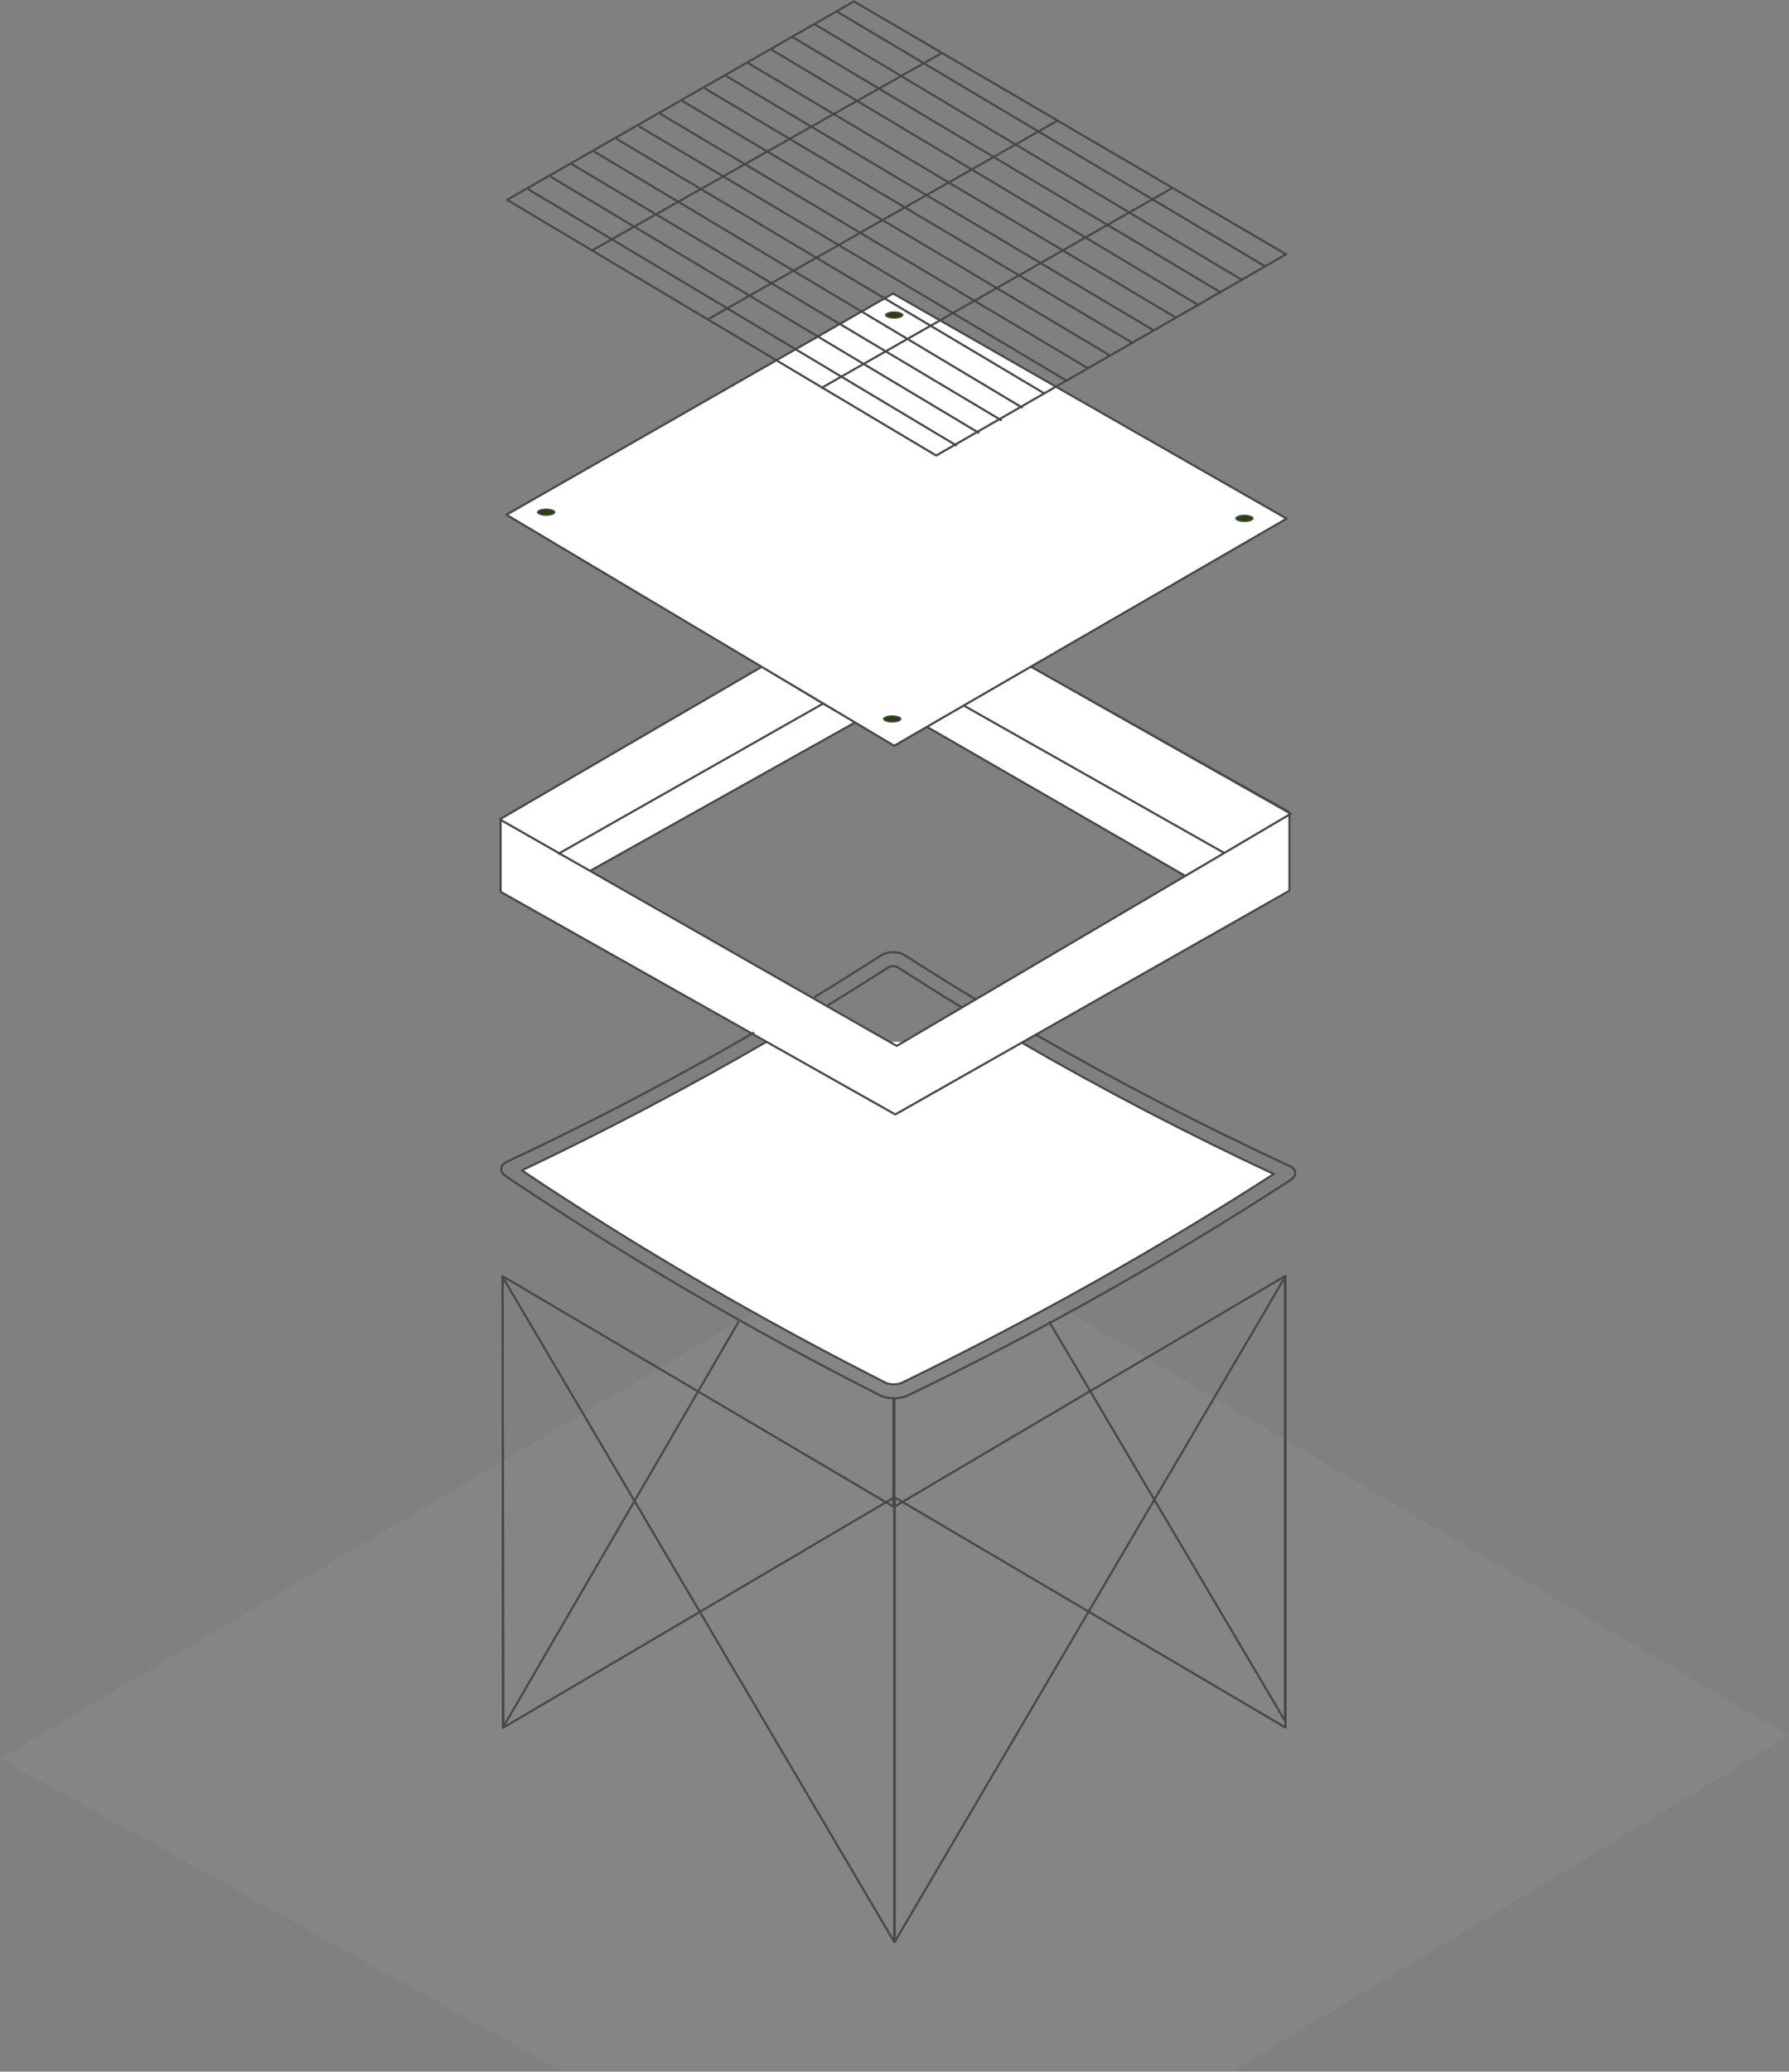 <svg width="1277" height="1478" fill="none" xmlns="http://www.w3.org/2000/svg"><rect width="100%" height="100%" fill="#808080" stroke="none"/><g clip-path="url(#clip0)"><path opacity=".1" d="M650.207 870L0 1254.68 650.207 1616 1277 1238.51 650.207 870z" fill="#B4B4B4"/><path d="M729.261 743.812c58.263 33.726 118.522 65.057 179.978 93.794-84.601 54.481-173.992 104.571-265.777 149.073-.998.399-2.794.998-5.388.998s-4.589-.599-5.587-.998c-89.989-45.5-177.384-96.388-259.991-151.667 59.86-28.338 118.523-59.27 175.389-92.198" fill="#fff"/><path d="M729.261 743.812c58.263 33.726 118.522 65.057 179.978 93.794-84.601 54.481-173.992 104.571-265.777 149.073-.998.399-2.794.998-5.388.998s-4.589-.599-5.587-.998c-89.989-45.5-177.384-96.388-259.991-151.667 59.86-28.338 118.523-59.27 175.389-92.198m90.388 2.196v48.294" stroke="#474747" stroke-width="1.5" stroke-linejoin="round"/><path d="M543.894 475.602L356.732 584.563l.599.341 41.843 23.872 188.418-106.832-43.698-26.342zm67.044 39.513l-23.346-13.171-188.418 106.832 22.041 12.574 189.723-106.235z" fill="#fff"/><path d="M357.331 636.249L639.072 795.1l281.341-159.649v-54.293l-46.526 27.392-27.818 16.378-206 121.28L421.215 621.35l-22.041-12.574-41.843-23.872v51.345z" fill="#fff"/><path d="M735.446 475.402l-47.888 27.739L873.887 608.55l46.526-27.392v-1.151l-.756-.427-184.211-104.178z" fill="#fff"/><path d="M661.22 518.308l184.767 106.566.082.054 27.818-16.378-186.329-105.409-26.338 15.167z" fill="#fff"/><path d="M735.446 475.402l-47.888 27.739m47.888-27.739l184.967 104.172M735.446 475.402L919.657 579.58m-232.099-76.439l-26.338 15.167m26.338-15.167L873.887 608.55m0 0l46.526-27.392m-46.526 27.392l-27.818 16.378m-488.738-40.565v.541m563.082-5.33v.433m0-.433l-.756.006m-521.421 29.728l.938-.532m188.418-106.832l-43.698-26.342-187.162 108.961.599.341m230.261-82.96l23.346 13.171m-23.346-13.171L399.174 608.776m21.808 12.705l.233-.131m189.723-106.235L638.5 532l22.72-13.692m-50.282-3.193L421.215 621.35M661.22 518.308l184.767 106.566.082.054m73.588-45.348l.756.427m-563.082 4.897v51.345L639.072 795.1l281.341-159.649v-54.293m-563.082 3.746l41.843 23.872m521.239-27.618l.997-.587-.997-.564m0 1.151v-1.151M421.215 621.35l218.854 124.858 206-121.28m-424.854-3.578l-22.041-12.574M358.729 911l.598 321.54 278.947-164.24v317.1L358.729 911z" stroke="#474747" stroke-width="1.5" stroke-linejoin="round"/><path d="M637.675 997.656v77.234L358.729 910.447 359 1232.5l168.334-289.724m111.14 54.88v77.234l278.747-164.443v317.303L748.815 942.776" stroke="#474747" stroke-width="1.5" stroke-linejoin="round"/><path d="M917.62 910.5v322.04L638.673 1068.3v317.1L917.62 910.5z" stroke="#474747" stroke-width="1.5" stroke-linejoin="round"/><path d="M361.521 367.24l275.954-157.853 280.943 160.647-280.144 162.044L361.521 367.24z" fill="#fff" stroke="#474747" stroke-width="1.5" stroke-linejoin="round"/><path d="M362 142.571L609.528 1 918 181.442 668.264 325 362 142.571zM683 318L377 135m322 174L393 126m322 174L408 117m322 174L424 108m322 173L440 99m322 173L456 90m321 173L471 81m322 173L487 72m322 173L503 63m321 173L518 54m322 173L534 45m322 173L550 35m322 174L565 26m322 174L581 17m322 173L597 8M422 179L672 38M505 228L755 86M586 277l251-143" stroke="#474747" stroke-width="1.5" stroke-linejoin="round"/><path d="M395.94 365.444c0 .173-.088.391-.359.644s-.692.504-1.253.725c-1.12.441-2.701.725-4.473.725-1.772 0-3.353-.284-4.473-.725-.561-.221-.982-.472-1.253-.725-.271-.253-.358-.471-.358-.644 0-.174.087-.392.358-.644.272-.253.692-.504 1.253-.725 1.12-.442 2.701-.725 4.473-.725 1.772 0 3.353.283 4.473.725.561.221.982.472 1.253.725.271.252.359.47.359.644zm247.021 147.477c0 .173-.087.391-.358.643-.272.254-.692.505-1.254.726-1.12.441-2.701.725-4.472.725-1.772 0-3.353-.284-4.473-.725-.562-.221-.982-.472-1.254-.726-.271-.252-.358-.47-.358-.643 0-.174.087-.392.358-.644.272-.254.692-.505 1.254-.726 1.12-.441 2.701-.725 4.473-.725 1.771 0 3.352.284 4.472.725.562.221.982.472 1.254.726.271.252.358.47.358.644zm1.398-288.169c0 .174-.088.392-.359.644-.271.254-.692.505-1.253.726-1.12.441-2.701.725-4.473.725-1.772 0-3.353-.284-4.473-.725-.561-.221-.982-.472-1.253-.726-.271-.252-.359-.47-.359-.644 0-.173.088-.391.359-.643.271-.254.692-.505 1.253-.726 1.12-.441 2.701-.725 4.473-.725 1.772 0 3.353.284 4.473.725.561.221.982.472 1.253.726.271.252.359.47.359.643zm250.013 145.083c0 .173-.087.391-.358.644-.272.253-.692.504-1.254.725-1.119.441-2.701.725-4.472.725-1.772 0-3.353-.284-4.473-.725-.561-.221-.982-.472-1.254-.725-.271-.253-.358-.471-.358-.644 0-.174.087-.392.358-.644.272-.254.693-.505 1.254-.726 1.12-.441 2.701-.725 4.473-.725 1.771 0 3.353.284 4.472.725.562.221.982.472 1.254.726.271.252.358.47.358.644z" fill="#23420D" stroke="#474747"/><path d="M738.838 737.825c58.064 33.527 118.722 64.858 181.575 93.994 5.188 2.395 5.587 6.985.599 10.178-85.999 55.877-177.186 107.364-273.161 153.662-5.387 2.594-14.366 2.594-19.754-.2-93.98-47.495-182.971-99.78-266.975-156.256-4.789-3.193-4.389-7.983.798-10.378 61.057-28.537 119.92-59.469 176.387-92.197m42.9-25.144c16.162-9.779 32.125-19.956 47.888-29.934 4.589-2.994 12.171-2.994 16.761 0 16.561 10.577 33.122 20.954 50.082 31.131.2.2.399.2.799.399" stroke="#474747" stroke-width="1.5" stroke-linejoin="round"/><path d="M590.785 717.271c14.766-8.981 29.331-18.16 43.698-27.34.399-.2 1.397-.599 2.993-.599 1.596 0 2.594.399 2.993.599 15.364 9.778 30.728 19.557 46.291 28.936" stroke="#474747" stroke-width="1.5" stroke-linejoin="round"/></g><defs><clipPath id="clip0"><path fill="#fff" d="M0 0h1277v1478H0z"/></clipPath></defs></svg>